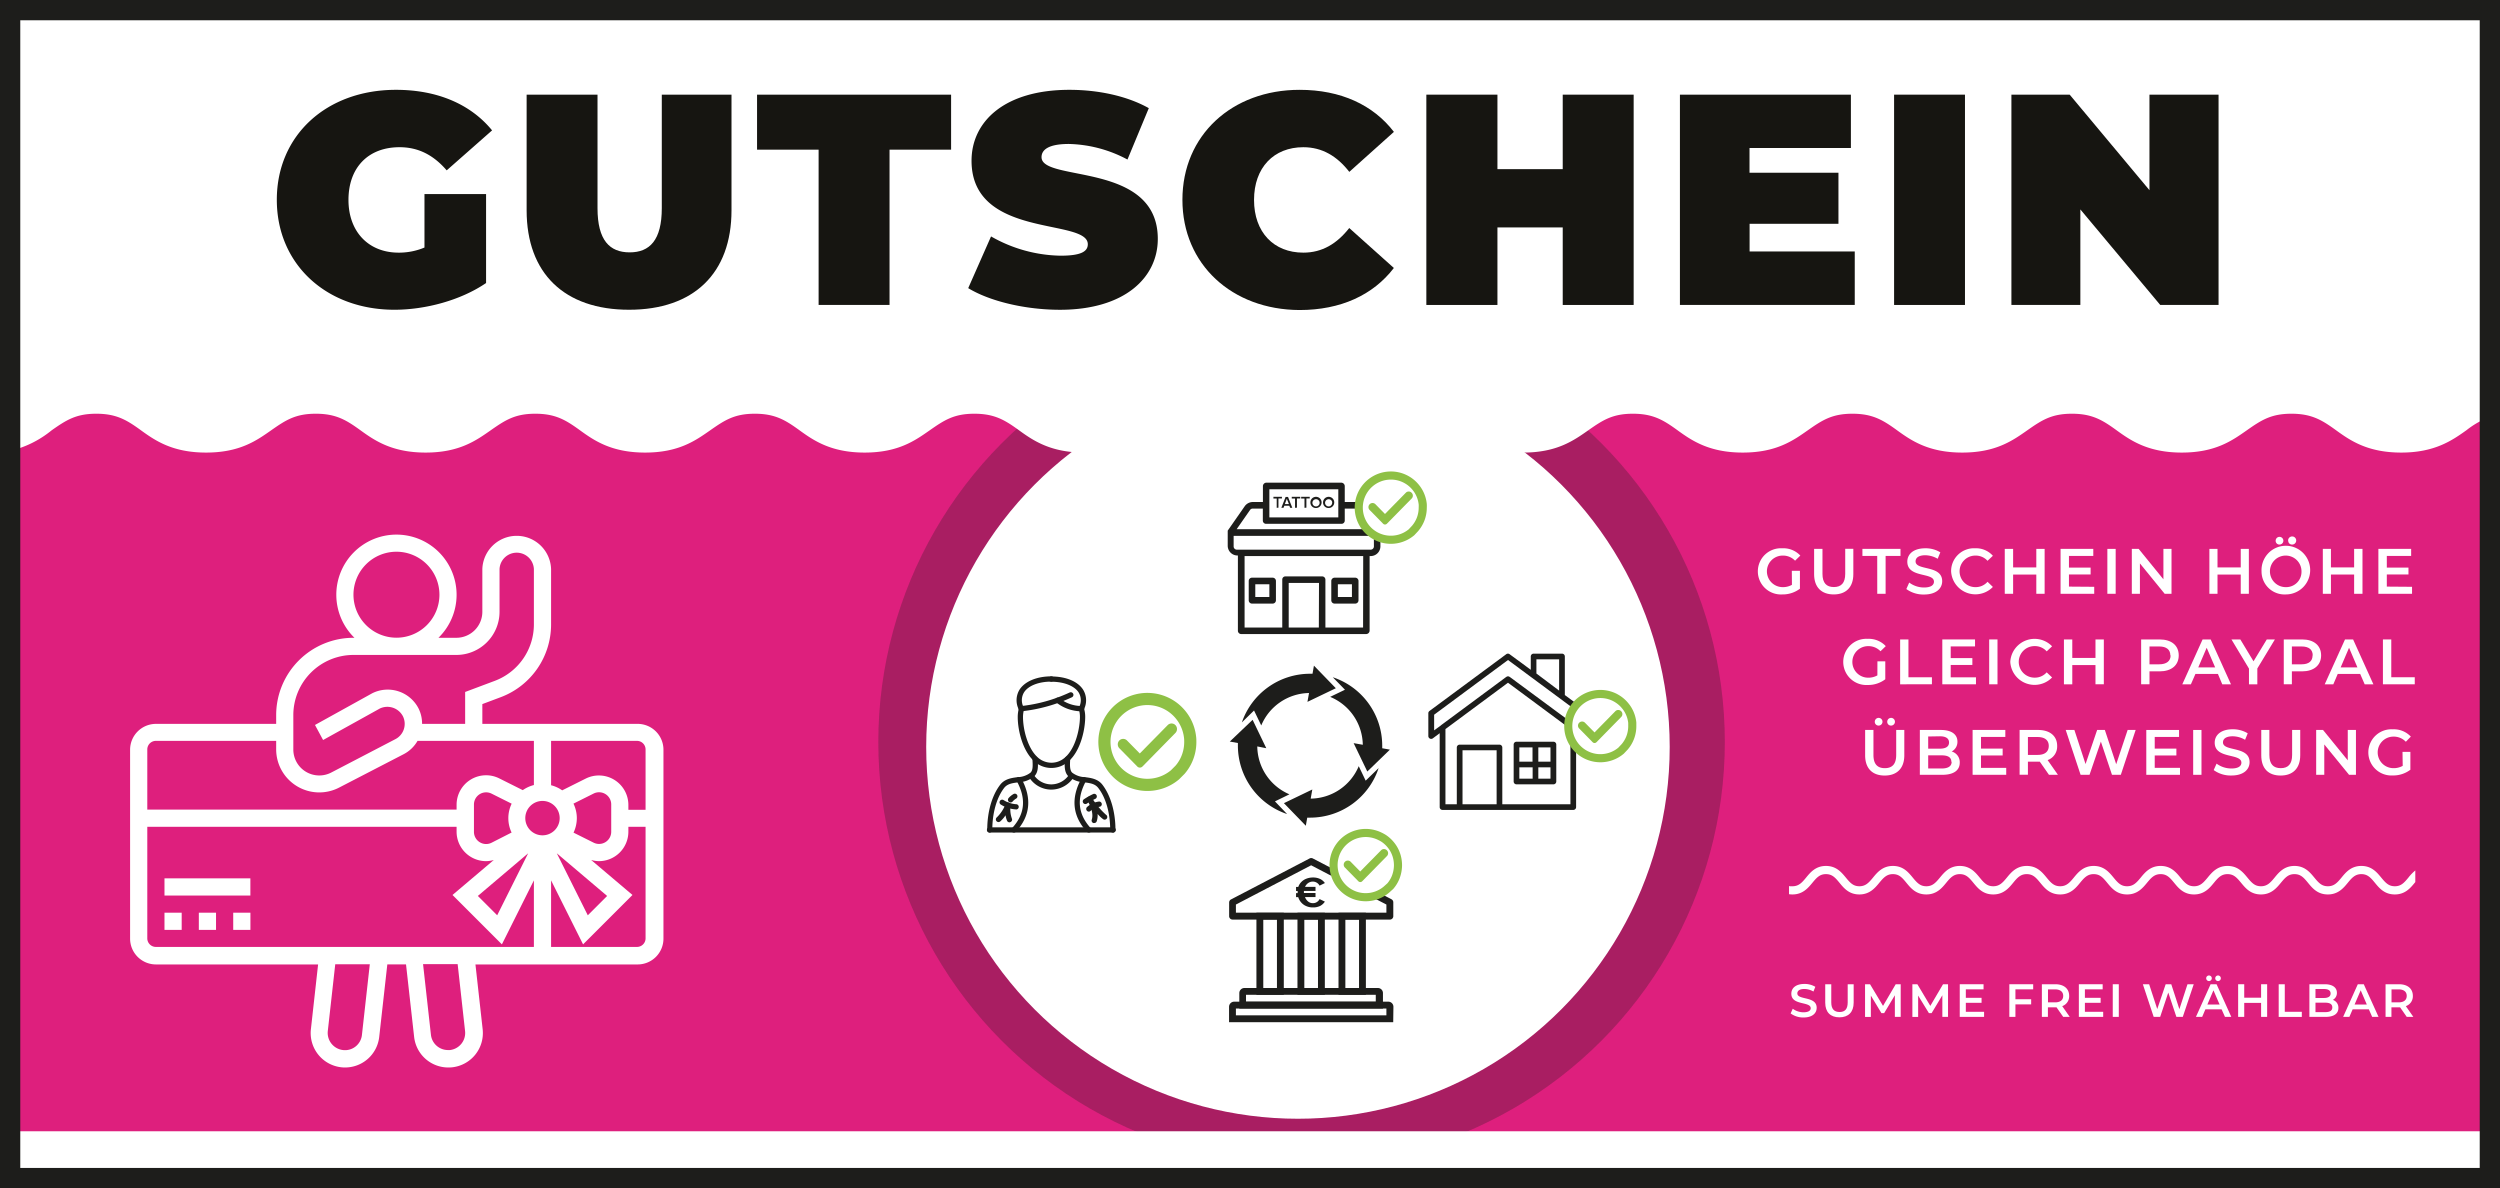 <svg xmlns="http://www.w3.org/2000/svg" viewBox="0 0 616.47 293"><rect x="0" y="0" width="616.47" height="293" fill="#333333" stroke="none"/><defs><style>.cls-1{fill:#fff;}.cls-2{fill:#de1f7d;}.cls-3,.cls-5{fill:#1d1d1b;}.cls-3{opacity:0.27;}.cls-4,.cls-7,.cls-8{fill:none;stroke-miterlimit:10;}.cls-4{stroke:#1d1d1b;stroke-width:5px;}.cls-6{fill:#8ec045;}.cls-7,.cls-8{stroke:#8ec045;}.cls-7{stroke-width:3px;}.cls-8{stroke-width:2px;}.cls-9{fill:#161511;}</style></defs><g id="Background"><rect class="cls-1" x="2.25" y="2.5" width="612.03" height="287.92"/><polygon class="cls-2" points="614.22 2.53 614.01 241.63 614.01 249.8 613.97 290.5 2.25 290.5 2.3 237.97 2.31 226.58 2.5 2.53 614.22 2.53"/></g><g id="Elements"><path class="cls-1" d="M438.9,216V218a5.67,5.67,0,0,0,.85.06c2.54,0,3.85-1.59,4.91-2.87s1.83-2.14,3.34-2.14,2.26.81,3.35,2.14,2.36,2.87,4.9,2.87,3.85-1.59,4.91-2.87,1.84-2.14,3.35-2.14,2.25.81,3.34,2.14,2.37,2.87,4.91,2.87,3.85-1.59,4.9-2.87,1.84-2.14,3.35-2.14,2.26.81,3.35,2.14,2.36,2.87,4.9,2.87,3.86-1.59,4.91-2.87,1.84-2.14,3.35-2.14,2.25.81,3.34,2.14,2.37,2.87,4.91,2.87,3.85-1.59,4.9-2.87,1.84-2.14,3.35-2.14,2.26.81,3.35,2.14,2.36,2.87,4.9,2.87,3.85-1.59,4.91-2.87,1.84-2.14,3.35-2.14,2.25.81,3.34,2.14,2.37,2.87,4.91,2.87,3.85-1.59,4.9-2.87,1.84-2.14,3.35-2.14,2.25.81,3.35,2.14,2.36,2.87,4.9,2.87,3.85-1.59,4.91-2.87,1.83-2.14,3.34-2.14,2.26.81,3.35,2.14,2.36,2.87,4.9,2.87,3.86-1.59,4.91-2.87,1.84-2.14,3.34-2.14,2.26.81,3.35,2.14,2.37,2.87,4.91,2.87,3.85-1.59,4.9-2.87l.15-.18v-2.87a10.91,10.91,0,0,0-1.71,1.77c-1.09,1.32-1.83,2.13-3.34,2.13s-2.26-.81-3.35-2.13-2.37-2.88-4.91-2.88-3.85,1.6-4.9,2.88-1.84,2.13-3.35,2.13-2.25-.81-3.34-2.13-2.37-2.88-4.91-2.88-3.85,1.6-4.9,2.88-1.84,2.13-3.35,2.13-2.25-.81-3.34-2.13-2.37-2.88-4.91-2.88-3.85,1.6-4.91,2.88-1.83,2.13-3.34,2.13-2.26-.81-3.35-2.13-2.36-2.88-4.9-2.88-3.86,1.6-4.91,2.88-1.84,2.13-3.35,2.13-2.25-.81-3.34-2.13-2.37-2.88-4.91-2.88-3.85,1.6-4.9,2.88-1.84,2.13-3.35,2.13-2.26-.81-3.35-2.13-2.36-2.88-4.9-2.88-3.86,1.6-4.91,2.88-1.84,2.13-3.35,2.13-2.25-.81-3.34-2.13-2.37-2.88-4.91-2.88-3.85,1.6-4.91,2.88-1.83,2.13-3.34,2.13-2.26-.81-3.35-2.13-2.36-2.88-4.9-2.88-3.86,1.6-4.91,2.88-1.84,2.13-3.35,2.13-2.25-.81-3.34-2.13-2.37-2.88-4.91-2.88-3.85,1.6-4.9,2.88-1.84,2.13-3.35,2.13A3.15,3.15,0,0,1,438.9,216Z" transform="translate(2.25 2.5)"/><circle class="cls-3" cx="320.95" cy="182.97" r="104.37"/><circle class="cls-1" cx="320.06" cy="184.2" r="91.67"/><polygon class="cls-1" points="614.22 278.96 614.01 288.54 614.01 288.87 613.97 290.5 2.25 290.5 2.3 288.39 2.31 287.94 2.5 278.96 614.22 278.96"/><path class="cls-1" d="M612,0l-.07,100.21a22.26,22.26,0,0,0-6,3.39c-3.45,2.45-7.75,5.5-16.07,5.5s-12.61-3-16.06-5.5-6-4.08-11-4.08-7.39,1.55-11,4.08-7.74,5.5-16.06,5.5-12.62-3-16.07-5.5-6-4.08-11-4.08-7.39,1.55-11,4.08-7.75,5.5-16.07,5.5-12.61-3-16.06-5.5-6-4.08-11-4.08-7.39,1.55-11,4.08-7.75,5.5-16.06,5.5-12.62-3-16.07-5.5-6-4.08-11-4.08-7.39,1.55-11,4.08-7.75,5.5-16.07,5.5-12.61-3-16.06-5.5-6-4.08-11-4.08-7.39,1.55-11,4.08-7.75,5.5-16.07,5.5-12.61-3-16.06-5.5-6-4.08-11-4.08-7.39,1.55-11,4.08-7.75,5.5-16.06,5.5-12.62-3-16.07-5.5-6-4.08-11-4.08-7.38,1.55-11,4.08-7.75,5.5-16.06,5.5-12.62-3-16.07-5.5-6-4.08-11-4.08-7.38,1.55-11,4.08-7.75,5.5-16.07,5.5-12.61-3-16.06-5.5-6-4.08-11-4.08-7.38,1.55-11,4.08-7.75,5.5-16.06,5.5-12.61-3-16.07-5.5-6-4.08-11-4.08-7.39,1.55-11,4.08-7.75,5.5-16.07,5.5-12.61-3-16.06-5.5-6-4.08-11-4.08-7.38,1.55-11,4.08A25.43,25.43,0,0,1,.17,108.7L.25,0Z" transform="translate(2.25 2.5)"/><rect class="cls-4" x="2.5" y="2.5" width="611.47" height="288"/></g><g id="Text"><path class="cls-1" d="M439.59,138.26h2v4.41a7.05,7.05,0,0,1-4.34,1.41,5.7,5.7,0,1,1,0-11.38,5.72,5.72,0,0,1,4.44,1.8l-1.3,1.26a4.09,4.09,0,0,0-3.05-1.26,3.89,3.89,0,1,0,0,7.78,4.47,4.47,0,0,0,2.28-.57Z" transform="translate(2.25 2.5)"/><path class="cls-1" d="M445.09,139.1v-6.25h2.06V139c0,2.28,1,3.26,2.81,3.26s2.8-1,2.8-3.26v-6.17h2v6.25c0,3.22-1.81,5-4.83,5S445.09,142.32,445.09,139.1Z" transform="translate(2.25 2.5)"/><path class="cls-1" d="M460.65,134.59H457v-1.74h9.39v1.74h-3.67v9.33h-2.06Z" transform="translate(2.25 2.5)"/><path class="cls-1" d="M467.83,142.75l.71-1.6a6.08,6.08,0,0,0,3.65,1.22c1.73,0,2.45-.62,2.45-1.44,0-2.38-6.57-.82-6.57-4.93,0-1.79,1.42-3.3,4.46-3.3a6.92,6.92,0,0,1,3.68,1l-.65,1.59a6.19,6.19,0,0,0-3.05-.87c-1.71,0-2.4.67-2.4,1.51,0,2.35,6.56.82,6.56,4.88,0,1.77-1.44,3.29-4.48,3.29A7.14,7.14,0,0,1,467.83,142.75Z" transform="translate(2.25 2.5)"/><path class="cls-1" d="M478.87,138.39a5.64,5.64,0,0,1,5.93-5.69,5.55,5.55,0,0,1,4.37,1.85l-1.32,1.24a3.93,3.93,0,0,0-3-1.29,3.89,3.89,0,1,0,0,7.78,3.86,3.86,0,0,0,3-1.32l1.32,1.27a6,6,0,0,1-10.3-3.84Z" transform="translate(2.25 2.5)"/><path class="cls-1" d="M501.93,132.85v11.07h-2.05v-4.74h-5.72v4.74H492.1V132.85h2.06v4.57h5.72v-4.57Z" transform="translate(2.25 2.5)"/><path class="cls-1" d="M514.16,142.2v1.72h-8.3V132.85h8.07v1.73h-6v2.88h5.34v1.69h-5.34v3Z" transform="translate(2.25 2.5)"/><path class="cls-1" d="M517.4,132.85h2.05v11.07H517.4Z" transform="translate(2.25 2.5)"/><path class="cls-1" d="M533.22,132.85v11.07h-1.69l-6.1-7.49v7.49h-2V132.85h1.69l6.1,7.5v-7.5Z" transform="translate(2.25 2.5)"/><path class="cls-1" d="M552.29,132.85v11.07h-2v-4.74h-5.73v4.74h-2V132.85h2v4.57h5.73v-4.57Z" transform="translate(2.25 2.5)"/><path class="cls-1" d="M555.42,138.39a6,6,0,1,1,6,5.69A5.67,5.67,0,0,1,555.42,138.39Zm9.85,0a3.89,3.89,0,1,0-3.89,3.89A3.77,3.77,0,0,0,565.27,138.39Zm-6.37-7.56a.95.95,0,1,1,1,.95A.92.92,0,0,1,558.9,130.83Zm3.07,0a1,1,0,1,1,.95.95A.92.92,0,0,1,562,130.83Z" transform="translate(2.25 2.5)"/><path class="cls-1" d="M580.31,132.85v11.07h-2.06v-4.74h-5.72v4.74h-2V132.85h2v4.57h5.72v-4.57Z" transform="translate(2.25 2.5)"/><path class="cls-1" d="M592.53,142.2v1.72h-8.3V132.85h8.08v1.73h-6v2.88h5.34v1.69h-5.34v3Z" transform="translate(2.25 2.5)"/><path class="cls-1" d="M460.7,160.58h1.94V165a7,7,0,0,1-4.33,1.41,5.7,5.7,0,1,1,0-11.38,5.73,5.73,0,0,1,4.45,1.8l-1.3,1.26a4.11,4.11,0,0,0-3.05-1.26,3.89,3.89,0,1,0,0,7.78,4.49,4.49,0,0,0,2.28-.57Z" transform="translate(2.25 2.5)"/><path class="cls-1" d="M466.3,155.18h2.05v9.32h5.79v1.74H466.3Z" transform="translate(2.25 2.5)"/><path class="cls-1" d="M485,164.52v1.72h-8.3V155.18h8.07v1.72h-6v2.88h5.34v1.69h-5.34v3.05Z" transform="translate(2.25 2.5)"/><path class="cls-1" d="M488.26,155.18h2.05v11.06h-2.05Z" transform="translate(2.25 2.5)"/><path class="cls-1" d="M493.46,160.71a6,6,0,0,1,10.31-3.84l-1.33,1.25a3.89,3.89,0,0,0-3-1.3,3.89,3.89,0,1,0,0,7.78,3.87,3.87,0,0,0,3-1.31l1.33,1.26a6,6,0,0,1-10.31-3.84Z" transform="translate(2.25 2.5)"/><path class="cls-1" d="M516.53,155.18v11.06h-2.06V161.5h-5.72v4.74h-2.06V155.18h2.06v4.56h5.72v-4.56Z" transform="translate(2.25 2.5)"/><path class="cls-1" d="M535,159.11c0,2.44-1.81,3.94-4.71,3.94h-2.5v3.19h-2.06V155.18h4.56C533.22,155.18,535,156.66,535,159.11Zm-2.07,0c0-1.39-.94-2.2-2.74-2.2h-2.4v4.4h2.4C532,161.31,533,160.5,533,159.11Z" transform="translate(2.25 2.5)"/><path class="cls-1" d="M544.66,163.68h-5.54L538,166.24h-2.12l5-11.06h2l5,11.06h-2.15Zm-.68-1.61-2.09-4.84-2.07,4.84Z" transform="translate(2.25 2.5)"/><path class="cls-1" d="M554.38,162.34v3.9h-2.06v-3.87L548,155.18h2.19l3.25,5.39,3.27-5.39h2Z" transform="translate(2.25 2.5)"/><path class="cls-1" d="M570.11,159.11c0,2.44-1.8,3.94-4.71,3.94h-2.5v3.19h-2V155.18h4.55C568.31,155.18,570.11,156.66,570.11,159.11Zm-2.07,0c0-1.39-.93-2.2-2.74-2.2h-2.4v4.4h2.4C567.11,161.31,568,160.5,568,159.11Z" transform="translate(2.25 2.5)"/><path class="cls-1" d="M579.74,163.68h-5.53l-1.09,2.56H571l5-11.06h2l5,11.06h-2.15Zm-.68-1.61L577,157.23l-2.07,4.84Z" transform="translate(2.25 2.5)"/><path class="cls-1" d="M585.35,155.18h2.06v9.32h5.79v1.74h-7.85Z" transform="translate(2.25 2.5)"/><path class="cls-1" d="M457.67,183.74V177.5h2.05v6.16c0,2.28,1,3.26,2.81,3.26s2.8-1,2.8-3.26V177.5h2v6.24c0,3.23-1.82,5-4.84,5S457.67,187,457.67,183.74Zm2.38-8.27a.95.95,0,1,1,.95.95A.92.92,0,0,1,460.05,175.47Zm3.07,0a.95.95,0,1,1,.95.95A.92.92,0,0,1,463.12,175.47Z" transform="translate(2.25 2.5)"/><path class="cls-1" d="M481,185.56c0,1.9-1.49,3-4.33,3h-5.51V177.5h5.19c2.66,0,4.08,1.12,4.08,2.87a2.67,2.67,0,0,1-1.42,2.44A2.73,2.73,0,0,1,481,185.56Zm-7.78-6.45v3h2.91c1.42,0,2.23-.51,2.23-1.52s-.81-1.53-2.23-1.53Zm5.71,6.24c0-1.1-.84-1.59-2.39-1.59h-3.32V187h3.32C478.11,187,479,186.46,479,185.35Z" transform="translate(2.25 2.5)"/><path class="cls-1" d="M492.46,186.84v1.72h-8.29V177.5h8.07v1.72h-6v2.88h5.34v1.69h-5.34v3.05Z" transform="translate(2.25 2.5)"/><path class="cls-1" d="M503,188.56l-2.26-3.24a3.17,3.17,0,0,1-.43,0h-2.5v3.22h-2.05V177.5h4.55c2.91,0,4.71,1.48,4.71,3.93a3.54,3.54,0,0,1-2.35,3.5l2.54,3.63Zm-2.79-9.32h-2.4v4.41h2.4c1.81,0,2.74-.83,2.74-2.22S502,179.24,500.16,179.24Z" transform="translate(2.25 2.5)"/><path class="cls-1" d="M524.38,177.5l-3.66,11.06h-2.18l-2.74-8.19L513,188.56h-2.2l-3.67-11.06h2.14l2.75,8.41,2.86-8.41h1.9l2.8,8.45,2.82-8.45Z" transform="translate(2.25 2.5)"/><path class="cls-1" d="M535.31,186.84v1.72H527V177.5h8.08v1.72h-6v2.88h5.34v1.69h-5.34v3.05Z" transform="translate(2.25 2.5)"/><path class="cls-1" d="M538.56,177.5h2.05v11.06h-2.05Z" transform="translate(2.25 2.5)"/><path class="cls-1" d="M543.62,187.39l.71-1.59A6.12,6.12,0,0,0,548,187c1.72,0,2.45-.61,2.45-1.43,0-2.39-6.58-.83-6.58-4.94,0-1.78,1.42-3.3,4.46-3.3a7,7,0,0,1,3.68,1l-.65,1.6a6.06,6.06,0,0,0-3.05-.87c-1.7,0-2.4.66-2.4,1.5,0,2.35,6.56.82,6.56,4.88,0,1.77-1.44,3.29-4.47,3.29A7.09,7.09,0,0,1,543.62,187.39Z" transform="translate(2.25 2.5)"/><path class="cls-1" d="M555.35,183.74V177.5h2v6.16c0,2.28,1,3.26,2.81,3.26s2.8-1,2.8-3.26V177.5h2v6.24c0,3.23-1.82,5-4.84,5S555.35,187,555.35,183.74Z" transform="translate(2.25 2.5)"/><path class="cls-1" d="M578.7,177.5v11.06H577l-6.11-7.49v7.49h-2V177.5h1.69l6.1,7.49V177.5Z" transform="translate(2.25 2.5)"/><path class="cls-1" d="M590.18,182.9h1.94v4.41a7,7,0,0,1-4.33,1.41,5.7,5.7,0,1,1,0-11.38,5.72,5.72,0,0,1,4.44,1.8L591,180.41a4.12,4.12,0,0,0-3.05-1.27,3.89,3.89,0,1,0,0,7.78,4.52,4.52,0,0,0,2.28-.57Z" transform="translate(2.25 2.5)"/><path class="cls-1" d="M439.3,247.4l.52-1.16a4.48,4.48,0,0,0,2.65.88c1.25,0,1.78-.45,1.78-1,0-1.74-4.78-.6-4.78-3.59,0-1.3,1-2.4,3.24-2.4a5.08,5.08,0,0,1,2.68.71l-.47,1.16a4.55,4.55,0,0,0-2.22-.63c-1.24,0-1.75.48-1.75,1.09,0,1.71,4.77.6,4.77,3.55,0,1.29-1,2.39-3.25,2.39A5.2,5.2,0,0,1,439.3,247.4Z" transform="translate(2.25 2.5)"/><path class="cls-1" d="M447.83,244.74V240.2h1.49v4.49c0,1.65.75,2.36,2.05,2.36s2-.71,2-2.36V240.2h1.47v4.54c0,2.35-1.32,3.62-3.52,3.62S447.83,247.09,447.83,244.74Z" transform="translate(2.25 2.5)"/><path class="cls-1" d="M465,248.25v-5.33l-2.64,4.41h-.67L459.08,243v5.27h-1.43V240.2h1.23l3.2,5.34,3.13-5.34h1.23v8.05Z" transform="translate(2.25 2.5)"/><path class="cls-1" d="M476.71,248.25v-5.33l-2.65,4.41h-.66L470.74,243v5.27h-1.42V240.2h1.23l3.19,5.34,3.14-5.34h1.23v8.05Z" transform="translate(2.25 2.5)"/><path class="cls-1" d="M487,247v1.25h-6V240.2h5.87v1.26h-4.37v2.09h3.88v1.23h-3.88V247Z" transform="translate(2.25 2.5)"/><path class="cls-1" d="M494.73,241.46v2.44h3.88v1.27h-3.88v3.08h-1.5V240.2h5.88v1.26Z" transform="translate(2.25 2.5)"/><path class="cls-1" d="M506.51,248.25l-1.65-2.36h-2.12v2.35h-1.49V240.2h3.3c2.12,0,3.43,1.08,3.43,2.87a2.56,2.56,0,0,1-1.71,2.53l1.85,2.65Zm-2-6.78h-1.75v3.2h1.75c1.3,0,2-.59,2-1.6S505.79,241.47,504.49,241.47Z" transform="translate(2.25 2.5)"/><path class="cls-1" d="M516.37,247v1.25h-6V240.2h5.87v1.26h-4.38v2.09h3.88v1.23h-3.88V247Z" transform="translate(2.25 2.5)"/><path class="cls-1" d="M518.73,240.2h1.49v8.05h-1.49Z" transform="translate(2.25 2.5)"/><path class="cls-1" d="M538.7,240.2,536,248.25h-1.58l-2-6-2,6h-1.6l-2.67-8.05h1.55l2,6.12,2.08-6.12h1.38l2,6.15,2-6.15Z" transform="translate(2.25 2.5)"/><path class="cls-1" d="M545.57,246.39h-4l-.79,1.86h-1.54l3.62-8.05h1.47l3.63,8.05h-1.56Zm-3.8-7.66a.69.69,0,1,1,1.38,0,.69.69,0,0,1-1.38,0Zm3.31,6.48-1.52-3.51-1.5,3.51ZM544,238.73a.69.69,0,1,1,1.38,0,.69.69,0,0,1-1.38,0Z" transform="translate(2.25 2.5)"/><path class="cls-1" d="M556.8,240.2v8.05h-1.49V244.8h-4.16v3.45h-1.5V240.2h1.5v3.32h4.16V240.2Z" transform="translate(2.25 2.5)"/><path class="cls-1" d="M559.65,240.2h1.5V247h4.2v1.27h-5.7Z" transform="translate(2.25 2.5)"/><path class="cls-1" d="M574.37,246.06c0,1.38-1.08,2.19-3.15,2.19h-4V240.2H571c1.93,0,3,.82,3,2.09a1.92,1.92,0,0,1-1,1.77A2,2,0,0,1,574.37,246.06Zm-5.65-4.68v2.21h2.11c1,0,1.62-.36,1.62-1.1s-.58-1.11-1.62-1.11Zm4.15,4.54c0-.81-.61-1.17-1.74-1.17h-2.41v2.33h2.41C572.26,247.08,572.87,246.72,572.87,245.92Z" transform="translate(2.25 2.5)"/><path class="cls-1" d="M581.88,246.39h-4l-.8,1.86h-1.54l3.62-8.05h1.47l3.64,8.05h-1.57Zm-.5-1.18-1.51-3.51-1.51,3.51Z" transform="translate(2.25 2.5)"/><path class="cls-1" d="M591.22,248.25l-1.64-2.36h-2.13v2.35H586V240.2h3.31c2.11,0,3.42,1.08,3.42,2.87A2.56,2.56,0,0,1,591,245.6l1.85,2.65Zm-2-6.78h-1.75v3.2h1.75c1.31,0,2-.59,2-1.6S590.51,241.47,589.2,241.47Z" transform="translate(2.25 2.5)"/><path class="cls-1" d="M154.82,176H116.69v-4.88l4.58-1.72a19.15,19.15,0,0,0,12.37-17.85V137.82a8.48,8.48,0,0,0-16.95,0v10.55a6.41,6.41,0,0,1-6.4,6.4h-4.42a14.83,14.83,0,1,0-20.72,0h-.24a19.08,19.08,0,0,0-19.06,19.07V176H36.19a6.38,6.38,0,0,0-6.36,6.36v46.61a6.37,6.37,0,0,0,6.36,6.35h40l-1.78,16a8.49,8.49,0,0,0,7.5,9.36,7.86,7.86,0,0,0,.93.05,8.47,8.47,0,0,0,8.42-7.54l2-17.88h4.61l2,17.88a8.47,8.47,0,0,0,8.42,7.54,8.19,8.19,0,0,0,1-.05,8.49,8.49,0,0,0,7.48-9.36l-1.78-16h40a6.36,6.36,0,0,0,6.36-6.35V182.31A6.37,6.37,0,0,0,154.82,176Zm2.12,6.36v14.83H152.7v-1.21a7.27,7.27,0,0,0-10.5-6.5l-5.82,2.91a8.35,8.35,0,0,0-2.74-1.26V180.19h21.18A2.12,2.12,0,0,1,156.94,182.31ZM131.52,195a4.24,4.24,0,1,1-4.24,4.24A4.24,4.24,0,0,1,131.52,195Zm-7.65,7.81L119,205.29a3,3,0,0,1-4.38-2.7v-6.66a3,3,0,0,1,4.38-2.71l4.92,2.46a8.2,8.2,0,0,0,0,7.15Zm4.12,5.1-7.64,15.29-4.77-4.77Zm19.47,10.52-4.77,4.77-7.64-15.29Zm-8.29-22.77,4.92-2.46a3,3,0,0,1,4.38,2.71v6.66a3,3,0,0,1-4.38,2.7l-4.91-2.45a8.46,8.46,0,0,0,.81-3.58A8.29,8.29,0,0,0,139.17,195.68Zm-54.26-51.5a10.6,10.6,0,1,1,10.6,10.59A10.61,10.61,0,0,1,84.91,144.18ZM70.08,173.84A14.85,14.85,0,0,1,84.91,159h25.38a10.65,10.65,0,0,0,10.64-10.64V137.82a4.24,4.24,0,0,1,8.47,0V151.5a14.87,14.87,0,0,1-9.62,13.88l-7.33,2.75V176H101.83a8.38,8.38,0,0,0-.86-3.78,8.54,8.54,0,0,0-11.45-3.76l-14.1,7.81,2,3.71,14-7.77a4.33,4.33,0,0,1,5.68,1.9,4.24,4.24,0,0,1-1.92,5.69L79.43,188a6.4,6.4,0,0,1-9.35-5.68Zm-33.89,6.35H65.85v2.08a10.63,10.63,0,0,0,15.52,9.44l15.81-8.18a8.39,8.39,0,0,0,3.53-3.34H129.4v10.89a8.45,8.45,0,0,0-2.74,1.26l-5.82-2.91a7.27,7.27,0,0,0-10.5,6.5v1.21H34.07V182.31A2.12,2.12,0,0,1,36.19,180.19Zm-2.12,48.73V201.38h76.27v1.21a7.27,7.27,0,0,0,7.26,7.26,7,7,0,0,0,1.92-.29l-10.19,8.63,12.18,12.18,7.89-15.78V231H36.19A2.12,2.12,0,0,1,34.07,228.92ZM87,252.68a4.19,4.19,0,0,1-4.67,3.75,4.26,4.26,0,0,1-3.75-4.68l1.84-16.48h8.52Zm25.43-.93a4.24,4.24,0,0,1-3.72,4.68l-.5,0a4.23,4.23,0,0,1-4.2-3.78l-1.94-17.41h8.53ZM154.82,231H133.64V214.59l7.89,15.78,12.18-12.18-10.19-8.63a7.38,7.38,0,0,0,1.92.29,7.27,7.27,0,0,0,7.26-7.26v-1.21h4.24v27.54A2.12,2.12,0,0,1,154.82,231Z" transform="translate(2.25 2.5)"/><rect class="cls-1" x="40.56" y="225.06" width="4.24" height="4.24"/><rect class="cls-1" x="49.03" y="225.06" width="4.24" height="4.24"/><rect class="cls-1" x="57.51" y="225.06" width="4.24" height="4.24"/><rect class="cls-1" x="40.56" y="216.59" width="21.18" height="4.24"/><path class="cls-5" d="M312.38,140.76a.81.81,0,0,0-.81-.81h-5.09a.81.81,0,0,0-.81.81v4.77a.81.81,0,0,0,.81.81h5.09a.81.81,0,0,0,.81-.81Zm-5.09.81h3.47v3.15h-3.47Z" transform="translate(2.25 2.5)"/><path class="cls-5" d="M332.74,140.76a.81.81,0,0,0-.81-.81h-5.09a.82.82,0,0,0-.81.81v4.77a.81.81,0,0,0,.81.81h5.09a.81.81,0,0,0,.81-.81Zm-5.09.81h3.47v3.15h-3.47Z" transform="translate(2.25 2.5)"/><path class="cls-5" d="M334.52,128H302.69l3.3-4.74a.8.8,0,0,1,.66-.35h2.5v3a.8.8,0,0,0,.83.76h18.53a.8.8,0,0,0,.84-.76v-3h3.13a.83.83,0,0,1,.54.21,6.48,6.48,0,0,1,.4-1.63,2.47,2.47,0,0,0-.94-.2h-3.13v-3.92a.87.87,0,0,0-.84-.85H310a.87.87,0,0,0-.83.85v3.92h-2.5a2.46,2.46,0,0,0-2,1.06l-4.18,6,0,.05h0s0,0,0,.05v0a.08.08,0,0,1,0,0h0l0,.09v0a.08.08,0,0,0,0,0v.14h0v3.39a2.41,2.41,0,0,0,2.41,2.41H303V153a.82.82,0,0,0,.78.85h30.87a.86.86,0,0,0,.83-.85V134.62h.24a2.4,2.4,0,0,0,2.42-2.4v-2.11A6.33,6.33,0,0,1,334.52,128Zm-23.76-9.86h17V122s0,.08,0,.13,0,.08,0,.13v2.82h-17Zm12.2,34.1h-7.43v-11H323Zm10.91,0h-9.29V140.41a.81.81,0,0,0-.84-.78h-9a.78.78,0,0,0-.8.74v11.87h-9.29V134.62h29.25Zm2.67-20a.8.8,0,0,1-.79.8h-33a.79.79,0,0,1-.8-.78v-2.62h34.58Z" transform="translate(2.25 2.5)"/><path class="cls-5" d="M314.32,222.57v1.69h13.49v-1.69Zm21.22-4.14,4.08,2.12v2H302.51v-2l18.55-9.68,6.5,3.39.3,1.16.95,1.25,1,.93,2,.9,2.35.37Zm1.15-.2-1.92.25-2.54-.26-2-.76-1.77-1.59-.52-1.2-.53-1.51-.54-1.17-5.4-2.81a.83.83,0,0,0-.78,0l-19.39,10.11a.86.86,0,0,0-.46.75v3.38a.85.85,0,0,0,.85.84h38.79a.84.84,0,0,0,.84-.84V220a.85.85,0,0,0-.45-.75l-3-1.58Z" transform="translate(2.25 2.5)"/><path class="cls-5" d="M314.32,242.81h-6.75V222.57h6.75Zm-5.06-1.68h3.37V224.26h-3.37Z" transform="translate(2.25 2.5)"/><path class="cls-5" d="M341.3,249.56H300.82v-3.8a1.27,1.27,0,0,1,1.27-1.26h38a1.26,1.26,0,0,1,1.26,1.26Zm-38.79-1.69h37.11v-1.68H302.51Z" transform="translate(2.25 2.5)"/><path class="cls-5" d="M338.77,246.19H303.35v-3.8a1.26,1.26,0,0,1,1.27-1.26h32.89a1.25,1.25,0,0,1,1.26,1.26ZM305,244.5h32v-1.69H305Z" transform="translate(2.25 2.5)"/><path class="cls-5" d="M324.44,242.81h-6.75V222.57h6.75Zm-5.06-1.68h3.37V224.26h-3.37Z" transform="translate(2.25 2.5)"/><path class="cls-5" d="M334.56,242.81h-6.75V222.57h6.75Zm-5.06-1.68h3.37V224.26H329.5Z" transform="translate(2.25 2.5)"/><path class="cls-5" d="M322.47,219.94a1.76,1.76,0,0,0,.67-.74l1.31.63a3.14,3.14,0,0,1-1.17,1.06,3.86,3.86,0,0,1-1.79.37,4,4,0,0,1-1.6-.31,3.38,3.38,0,0,1-1.25-.88,3.49,3.49,0,0,1-.76-1.34h-.54v-1h.4c0-.11,0-.19,0-.25s0-.15,0-.27h-.4v-1h.55a3.14,3.14,0,0,1,.76-1.23,3.47,3.47,0,0,1,1.25-.81,4.4,4.4,0,0,1,1.59-.29,4,4,0,0,1,1.8.37,3,3,0,0,1,1.16,1l-1.31.64a1.87,1.87,0,0,0-1.65-1,2,2,0,0,0-1.15.35,2.22,2.22,0,0,0-.78.95h2.58v1h-2.86c0,.06,0,.15,0,.27s0,.2,0,.25h2.86v1h-2.59a2.48,2.48,0,0,0,.78,1.1,1.82,1.82,0,0,0,1.16.4A1.73,1.73,0,0,0,322.47,219.94Z" transform="translate(2.25 2.5)"/><path class="cls-5" d="M257,186.87a6.25,6.25,0,0,1-4.52-1.93c-2.59-2.57-3.77-7.33-3.77-10.67a8.34,8.34,0,0,1,.31-2.2.65.65,0,0,1,1.25.36,6.87,6.87,0,0,0-.26,1.84c0,3.18,1.16,7.55,3.38,9.75a5.08,5.08,0,0,0,3.66,1.56c5.27-.05,7-7.78,7-11.31a6,6,0,0,0-.27-1.82.65.65,0,1,1,1.23-.4,7.11,7.11,0,0,1,.34,2.22c0,4.09-2,12.55-8.33,12.6Z" transform="translate(2.25 2.5)"/><path class="cls-5" d="M249.6,172.9a.65.65,0,0,1-.64-.57.64.64,0,0,1,.55-.72,38.06,38.06,0,0,0,12-3.35.66.66,0,0,1,.87.3.65.65,0,0,1-.29.87,39.33,39.33,0,0,1-12.38,3.46Z" transform="translate(2.25 2.5)"/><path class="cls-5" d="M249.6,172.9a.63.63,0,0,1-.59-.38,5,5,0,0,1,.17-5c1.31-2,4.24-3.24,7.82-3.24a.65.65,0,1,1,0,1.3c-3.1,0-5.68,1-6.73,2.64a3.73,3.73,0,0,0-.08,3.74.64.64,0,0,1-.33.85A.58.58,0,0,1,249.6,172.9Z" transform="translate(2.25 2.5)"/><path class="cls-5" d="M264.38,172.9a.58.58,0,0,1-.26-.06.66.66,0,0,1-.33-.86,3.71,3.71,0,0,0-.06-3.73c-1.05-1.63-3.63-2.64-6.73-2.64a.65.65,0,0,1,0-1.3c3.59,0,6.51,1.21,7.82,3.24a5,5,0,0,1,.15,5A.63.63,0,0,1,264.38,172.9Z" transform="translate(2.25 2.5)"/><path class="cls-5" d="M264.38,172.9h0a10.09,10.09,0,0,1-6.21-2.22.65.65,0,0,1,.85-1,8.68,8.68,0,0,0,5.43,1.91.65.65,0,0,1,0,1.3Z" transform="translate(2.25 2.5)"/><path class="cls-5" d="M241.84,202.8a.65.65,0,0,1-.65-.65c0-4.43,1.16-8.48,3.17-11.11,1.12-1.48,2.8-1.7,4.28-1.9a5.47,5.47,0,0,0,3.23-1.12c.6-.58.57-1.73.46-3.29a.65.65,0,0,1,1.3-.09c.11,1.61.22,3.26-.86,4.31a6.57,6.57,0,0,1-4,1.47c-1.41.19-2.63.35-3.43,1.4-1.84,2.42-2.9,6.18-2.9,10.33A.65.65,0,0,1,241.84,202.8Z" transform="translate(2.25 2.5)"/><path class="cls-5" d="M272.16,202.8a.65.65,0,0,1-.65-.65c0-4.16-1.06-7.92-2.92-10.32-.8-1.06-2-1.22-3.41-1.41a6.62,6.62,0,0,1-3.95-1.46c-1.06-1-1-2.65-.88-4.35a.65.65,0,1,1,1.3.07c-.08,1.4-.15,2.73.48,3.34a5.46,5.46,0,0,0,3.22,1.12c1.48.2,3.15.42,4.27,1.9,2,2.62,3.19,6.67,3.19,11.11A.65.65,0,0,1,272.16,202.8Z" transform="translate(2.25 2.5)"/><path class="cls-5" d="M272.16,202.8H241.84a.65.65,0,1,1,0-1.29h30.32a.65.65,0,1,1,0,1.29Z" transform="translate(2.25 2.5)"/><path class="cls-5" d="M257,192.21a6.48,6.48,0,0,1-5.46-3,.64.64,0,0,1,.19-.89.65.65,0,0,1,.9.19,5.18,5.18,0,0,0,4.37,2.41,5.28,5.28,0,0,0,4.38-2.41.65.65,0,0,1,1.09.7A6.58,6.58,0,0,1,257,192.21Z" transform="translate(2.25 2.5)"/><path class="cls-5" d="M247.75,202.8a.7.7,0,0,1-.44-.17.65.65,0,0,1,0-.92c3.18-3.45,3.55-7.26,1.13-11.66a.66.66,0,0,1,.26-.88.65.65,0,0,1,.88.26c2.68,4.87,2.24,9.3-1.32,13.16A.64.64,0,0,1,247.75,202.8Z" transform="translate(2.25 2.5)"/><path class="cls-5" d="M266.23,202.8a.64.64,0,0,1-.48-.21c-3.54-3.84-4-8.27-1.32-13.16a.65.65,0,0,1,1.14.62c-2.41,4.41-2,8.22,1.14,11.66a.66.66,0,0,1,0,.92A.67.67,0,0,1,266.23,202.8Z" transform="translate(2.25 2.5)"/><path class="cls-5" d="M248.24,197.09h0a7.81,7.81,0,0,1-3.66-1.17.65.65,0,1,1,.67-1.11,6.56,6.56,0,0,0,3.06,1,.65.65,0,0,1,0,1.3Z" transform="translate(2.25 2.5)"/><path class="cls-5" d="M246.94,195.38a.66.66,0,0,1-.49-1.08,4.83,4.83,0,0,1,1.22-1,.64.64,0,0,1,.88.23.65.65,0,0,1-.23.89,3.49,3.49,0,0,0-.89.75A.68.68,0,0,1,246.94,195.38Z" transform="translate(2.25 2.5)"/><path class="cls-5" d="M246.68,200.28a.64.64,0,0,1-.6-.4,5.83,5.83,0,0,1-.38-1.34,7.15,7.15,0,0,1-1.31,1.52.65.65,0,0,1-.84-1,9.15,9.15,0,0,0,2.16-3.29.65.65,0,0,1,1.24.32,6.85,6.85,0,0,0,.32,3.27.65.65,0,0,1-.34.85A.57.57,0,0,1,246.68,200.28Z" transform="translate(2.25 2.5)"/><path class="cls-5" d="M267.57,200.45a.76.76,0,0,1-.21,0,.65.65,0,0,1-.4-.82c.41-1.25,0-2.86-1.09-4.79a.65.65,0,0,1,1.09-.69,18.6,18.6,0,0,0,3.53,4.27.65.65,0,1,1-.75,1.06,8.21,8.21,0,0,1-1.33-1.26,4.75,4.75,0,0,1-.23,1.82A.64.64,0,0,1,267.57,200.45Z" transform="translate(2.25 2.5)"/><path class="cls-5" d="M265.4,195.77a.65.65,0,0,1-.54-.28.64.64,0,0,1,.17-.9,17.67,17.67,0,0,1,2.26-1.28.64.64,0,0,1,.86.3.65.65,0,0,1-.3.87,16.23,16.23,0,0,0-2.09,1.18A.69.69,0,0,1,265.4,195.77Z" transform="translate(2.25 2.5)"/><path class="cls-5" d="M266.25,197.64a.63.63,0,0,1-.46-.2.65.65,0,0,1,0-.92,5.36,5.36,0,0,1,2.89-1.36.65.65,0,0,1,.75.54.64.64,0,0,1-.53.74,4.1,4.1,0,0,0-2.21,1A.64.64,0,0,1,266.25,197.64Z" transform="translate(2.25 2.5)"/><path class="cls-5" d="M386.78,171.23l-3.16-2.34v-9.51a.7.7,0,0,0-.7-.7h-7a.7.7,0,0,0-.7.7v3.28L370,158.82a.68.68,0,0,0-.83,0l-18.93,14a.69.69,0,0,0-.28.56V179a.7.7,0,0,0,.7.7.71.71,0,0,0,.42-.14l1.68-1.26v18.22a.7.7,0,0,0,.7.7h32.24a.7.7,0,0,0,.7-.7V181.84l-.15-.17c-.14-.16-.27-.33-.4-.51a6.65,6.65,0,0,1-.85-1.76v16.42H368.2v-14a.71.71,0,0,0-.7-.7h-9.81a.71.71,0,0,0-.71.7v14h-2.8V177.28l15.42-11.43,14,10.37,1.15.86c0-.05,0-.1,0-.16s0-.08,0-.12a6.07,6.07,0,0,1,.27-1.28l-1-.77-13.89-10.26-.11-.07a.68.68,0,0,0-.83,0l-.11.07-16,11.85-.06.07-1.63,1.19v-3.86l18.22-13.49,16.08,11.91M358.39,182.5h8.41v13.32h-8.41Zm23.82-14.71-5.6-4.21v-3.5h5.6Z" transform="translate(2.25 2.5)"/><path class="cls-5" d="M371.7,190.91h9.11a.7.7,0,0,0,.7-.7V181.1a.7.7,0,0,0-.7-.7H371.7a.7.7,0,0,0-.7.7v9.11A.7.7,0,0,0,371.7,190.91Zm.7-4.2h3.28v2.8H372.4Zm4.68,2.8v-2.8h3v2.8Zm3-4.2h-3V181.8h3Zm-4.43-3.51v3.51H372.4V181.8Z" transform="translate(2.25 2.5)"/><path class="cls-5" d="M312.57,122.72v-2.28h-.81V120h2.1v.41H313v2.28Z" transform="translate(2.25 2.5)"/><path class="cls-5" d="M315.88,122.72l-.2-.52h-1.23l-.2.52h-.54l1.06-2.69h.59l1.06,2.69Zm-.82-2.21-.48,1.28h1Z" transform="translate(2.25 2.5)"/><path class="cls-5" d="M317.09,122.72v-2.28h-.81V120h2.1v.41h-.82v2.28Z" transform="translate(2.25 2.5)"/><path class="cls-5" d="M319.42,122.72v-2.28h-.82V120h2.11v.41h-.82v2.28Z" transform="translate(2.25 2.5)"/><path class="cls-5" d="M320.88,121.38a1.38,1.38,0,1,1,1.38,1.39A1.34,1.34,0,0,1,320.88,121.38Zm2.27,0a.89.89,0,1,0-.89,1A.9.9,0,0,0,323.15,121.38Z" transform="translate(2.25 2.5)"/><path class="cls-5" d="M324,121.38a1.38,1.38,0,1,1,1.38,1.39A1.34,1.34,0,0,1,324,121.38Zm2.27,0a.89.89,0,1,0-.89,1A.9.9,0,0,0,326.24,121.38Z" transform="translate(2.25 2.5)"/><path class="cls-6" d="M287.59,176.3h0a1.35,1.35,0,0,0-.95-.4h0a1.35,1.35,0,0,0-.95.4l-6.88,7-3.16-3.21a1.33,1.33,0,0,0-1.88,0l0,0a1.38,1.38,0,0,0,0,1.92l4.43,4.51a.86.86,0,0,0,.63.26h0a.89.89,0,0,0,.63-.26l8.15-8.3A1.39,1.39,0,0,0,287.59,176.3Z" transform="translate(2.25 2.5)"/><path class="cls-7" d="M288.74,187.31a10.3,10.3,0,0,0,2.2-4.25,10.49,10.49,0,0,0,.32-2.46v-.15c0-.37,0-.75-.05-1.11a10.57,10.57,0,0,0-1.35-4.16,9.92,9.92,0,0,0-.85-1.26,10.72,10.72,0,0,0-2.35-2.21,11.24,11.24,0,0,0-1.26-.74,10.59,10.59,0,1,0,2.08,17.6Z" transform="translate(2.25 2.5)"/><path class="cls-6" d="M345.83,119h0a1,1,0,0,0-.71-.3h0a1,1,0,0,0-.71.3l-5.14,5.24-2.36-2.41a1,1,0,0,0-1.41,0h0a1,1,0,0,0,0,1.44l3.31,3.37a.63.63,0,0,0,.47.2h0a.67.67,0,0,0,.47-.2l6.09-6.2A1,1,0,0,0,345.83,119Z" transform="translate(2.25 2.5)"/><path class="cls-8" d="M346.69,127.81a8.11,8.11,0,0,0,1.35-2.24,7.5,7.5,0,0,0,.3-.95,7.84,7.84,0,0,0,.24-1.83v-.11a7.75,7.75,0,0,0,0-.84,7.92,7.92,0,0,0-1-3.11,7.42,7.42,0,0,0-.64-.94,7.85,7.85,0,0,0-1.75-1.65,8.87,8.87,0,0,0-.94-.55,7.82,7.82,0,0,0-3.54-.83,7.92,7.92,0,1,0,5.09,14Z" transform="translate(2.25 2.5)"/><path class="cls-6" d="M397.5,172.87h0a1,1,0,0,0-.71-.3h0a1,1,0,0,0-.71.3l-5.14,5.24-2.36-2.4a1,1,0,0,0-1.41,0v0a1,1,0,0,0,0,1.44l3.31,3.37a.67.67,0,0,0,.47.2h0a.67.67,0,0,0,.47-.2l6.09-6.21A1,1,0,0,0,397.5,172.87Z" transform="translate(2.25 2.5)"/><path class="cls-8" d="M398.36,181.68a7.83,7.83,0,0,0,1.35-2.24,7.35,7.35,0,0,0,.3-.94,7.93,7.93,0,0,0,.24-1.84v-.11c0-.28,0-.56,0-.83a7.86,7.86,0,0,0-1-3.11,6.76,6.76,0,0,0-.64-.94,7.83,7.83,0,0,0-1.75-1.65,9,9,0,0,0-.94-.56,7.92,7.92,0,1,0,1.55,13.16Z" transform="translate(2.25 2.5)"/><path class="cls-6" d="M339.73,207.17h0a1,1,0,0,0-.71-.3h0a.94.94,0,0,0-.71.3l-5.15,5.23-2.35-2.4a1,1,0,0,0-1.41,0h0a1,1,0,0,0,0,1.44l3.31,3.37a.67.67,0,0,0,.47.2h0a.63.63,0,0,0,.47-.2l6.1-6.21A1,1,0,0,0,339.73,207.17Z" transform="translate(2.25 2.5)"/><path class="cls-8" d="M340.59,216a7.88,7.88,0,0,0,1.34-2.23,9.59,9.59,0,0,0,.31-1,8.5,8.5,0,0,0,.24-1.84v-.11a7.55,7.55,0,0,0-.05-.83,7.85,7.85,0,0,0-1-3.11,7.42,7.42,0,0,0-.64-.94,8.06,8.06,0,0,0-1.75-1.65,8.17,8.17,0,0,0-1-.56,7.92,7.92,0,1,0,1.56,13.16Z" transform="translate(2.25 2.5)"/><path class="cls-5" d="M325.75,169.34a13,13,0,0,1,8.05,11.81l-2.26-.4,3.37,7,5.57-5.4-2-.36.11,0c0-.21,0-.41,0-.62A17.78,17.78,0,0,0,326.4,164.5l3,3.08Z" transform="translate(2.25 2.5)"/><path class="cls-5" d="M332.8,186.43a13,13,0,0,1-11.85,8l.4-2.25-7,3.37,5.4,5.57.35-2c.23,0,.45,0,.68,0A17.8,17.8,0,0,0,337.7,186.9L334.51,190Z" transform="translate(2.25 2.5)"/><path class="cls-5" d="M315.71,193.37a13,13,0,0,1-7.93-11.81L310,182l-3.37-7L301,180.36l2,.36c0,.22,0,.43,0,.66a17.8,17.8,0,0,0,12.14,16.86l-3-3.13Z" transform="translate(2.25 2.5)"/><path class="cls-5" d="M308.76,176.39a13,13,0,0,1,11.78-8l-.39,2.18,7-3.36-5.4-5.57-.35,2-.6,0a17.77,17.77,0,0,0-16.82,12l3-2.94Z" transform="translate(2.25 2.5)"/><path class="cls-9" d="M102.42,45.36h15.19V67.29c-6.3,4.29-15,6.59-22.6,6.59-16.74,0-29-11.19-29-27.11S78.27,19.65,95.39,19.65c10.22,0,18.44,3.56,23.7,10L107.9,39.51c-3.25-3.78-7-5.71-11.63-5.71-7.7,0-12.59,5-12.59,13,0,7.78,4.89,13,12.37,13a16.26,16.26,0,0,0,6.37-1.26Z" transform="translate(2.25 2.5)"/><path class="cls-9" d="M127.61,49.36V20.84h17.48v28c0,7.93,3,10.89,7.93,10.89s7.92-3,7.92-10.89v-28h17.19V49.36c0,15.56-9.33,24.52-25.26,24.52S127.61,64.92,127.61,49.36Z" transform="translate(2.25 2.5)"/><path class="cls-9" d="M199.61,34.4H184.43V20.84h47.85V34.4H217.1V72.7H199.61Z" transform="translate(2.25 2.5)"/><path class="cls-9" d="M236.5,68.55l5.63-12.75a35.59,35.59,0,0,0,17.12,4.75c5,0,6.74-1,6.74-2.82,0-6.52-28.67-1.26-28.67-20.59,0-9.63,8.07-17.49,24.15-17.49,7,0,14.15,1.48,19.56,4.52l-5.26,12.67A32.06,32.06,0,0,0,261.32,33c-5.11,0-6.74,1.48-6.74,3.26,0,6.22,28.67,1,28.67,20.15,0,9.48-8.08,17.48-24.15,17.48C250.43,73.88,241.69,71.73,236.5,68.55Z" transform="translate(2.25 2.5)"/><path class="cls-9" d="M289.32,46.77c0-15.93,12.22-27.12,28.89-27.12,10.15,0,18.15,3.71,23.26,10.37l-11,9.86c-3-3.86-6.67-6.08-11.34-6.08-7.26,0-12.15,5-12.15,13s4.89,13,12.15,13c4.67,0,8.3-2.22,11.33-6.07l11,9.85c-5.11,6.67-13.11,10.37-23.26,10.37C301.54,73.88,289.32,62.69,289.32,46.77Z" transform="translate(2.25 2.5)"/><path class="cls-9" d="M400.59,20.84V72.7H383.1V53.58H367V72.7H349.47V20.84H367V39.21H383.1V20.84Z" transform="translate(2.25 2.5)"/><path class="cls-9" d="M455.11,59.51V72.7H412V20.84h42.16V34h-25V40.1h21.93V52.69H429.18v6.82Z" transform="translate(2.25 2.5)"/><path class="cls-9" d="M464.81,20.84h17.48V72.7H464.81Z" transform="translate(2.25 2.5)"/><path class="cls-9" d="M544.82,20.84V72.7H530.44l-19.7-23.56V72.7h-17V20.84h14.37L527.78,44.4V20.84Z" transform="translate(2.25 2.5)"/></g></svg>